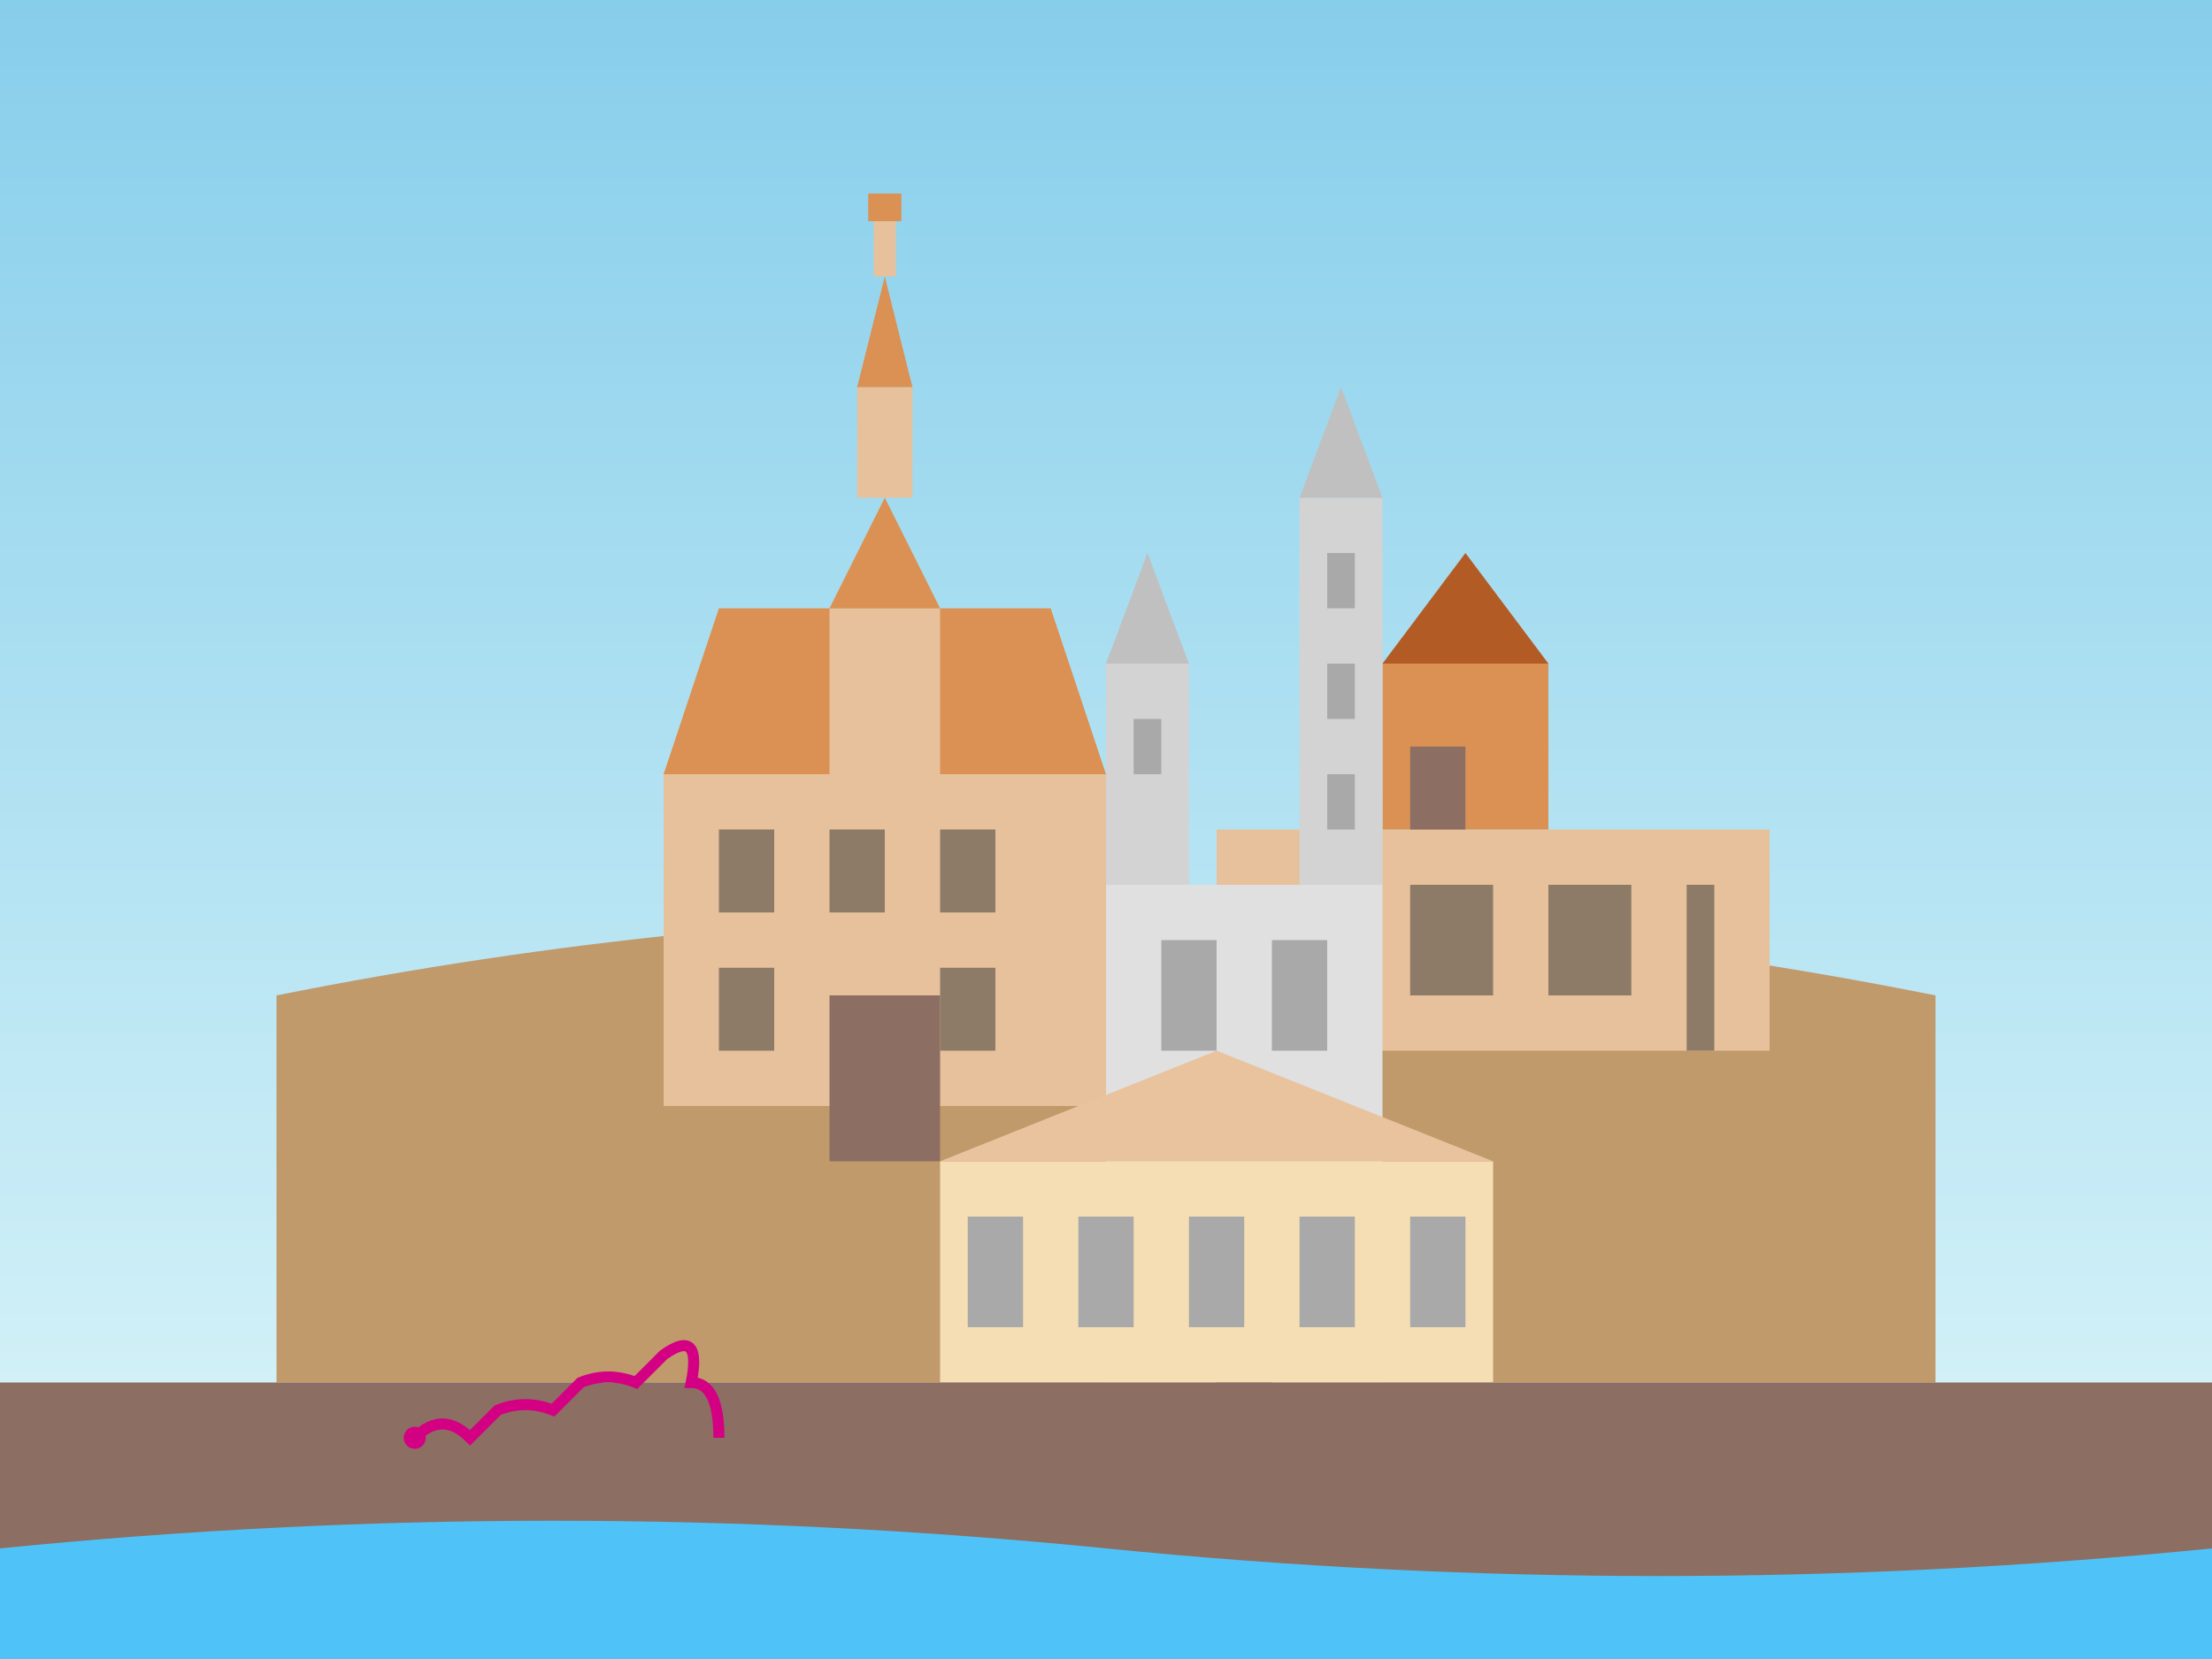 <svg xmlns="http://www.w3.org/2000/svg" width="400" height="300" viewBox="0 0 400 300">
  <rect x="0" y="0" width="400" height="300" fill="#333333" stroke="none"/>
  <defs>
    <linearGradient id="skyGradient" x1="0%" y1="0%" x2="0%" y2="100%">
      <stop offset="0%" style="stop-color:#87CEEB;stop-opacity:1" />
      <stop offset="100%" style="stop-color:#E0F7FA;stop-opacity:1" />
    </linearGradient>
  </defs>
  
  <!-- Background -->
  <rect width="400" height="300" fill="url(#skyGradient)" />
  
  <!-- Wawel Castle on the hill -->
  <path d="M50,180 Q200,150 350,180 L350,250 L50,250 Z" fill="#C19A6B" />
  
  <!-- Wawel Castle main buildings -->
  <g>
    <!-- Wawel Cathedral -->
    <rect x="120" y="140" width="80" height="60" fill="#E6C19C" />
    <polygon points="120,140 200,140 190,110 130,110" fill="#DB9153" />
    <rect x="150" y="110" width="20" height="30" fill="#E6C19C" />
    <polygon points="150,110 170,110 160,90 160,90" fill="#DB9153" />
    <rect x="155" y="70" width="10" height="20" fill="#E6C19C" />
    <path d="M155,70 L165,70 L160,50 Z" fill="#DB9153" />
    <rect x="158" y="40" width="4" height="10" fill="#E6C19C" />
    <rect x="157" y="35" width="6" height="5" fill="#DB9153" />
    
    <!-- Windows -->
    <rect x="130" y="150" width="10" height="15" fill="#8D7B67" />
    <rect x="150" y="150" width="10" height="15" fill="#8D7B67" />
    <rect x="170" y="150" width="10" height="15" fill="#8D7B67" />
    <rect x="130" y="175" width="10" height="15" fill="#8D7B67" />
    <rect x="170" y="175" width="10" height="15" fill="#8D7B67" />
    
    <!-- Door -->
    <rect x="150" y="180" width="20" height="30" fill="#8D6E63" />
    
    <!-- Royal Castle buildings -->
    <rect x="220" y="150" width="100" height="40" fill="#E6C19C" />
    <rect x="230" y="160" width="15" height="20" fill="#8D7B67" />
    <rect x="255" y="160" width="15" height="20" fill="#8D7B67" />
    <rect x="280" y="160" width="15" height="20" fill="#8D7B67" />
    <rect x="305" y="160" width="5" height="30" fill="#8D7B67" />
    
    <!-- Castle Tower -->
    <rect x="250" y="120" width="30" height="30" fill="#DB9153" />
    <polygon points="250,120 280,120 265,100" fill="#B25B25" />
    <rect x="255" y="135" width="10" height="15" fill="#8D6E63" />
  </g>
  
  <!-- St. Mary's Basilica (simplified) -->
  <g transform="translate(80, 0)">
    <!-- Main structure -->
    <rect x="120" y="160" width="50" height="90" fill="#E0E0E0" />
    
    <!-- Towers -->
    <rect x="120" y="120" width="15" height="40" fill="#D3D3D3" />
    <path d="M120,120 L135,120 L127.5,100 Z" fill="#C0C0C0" />
    
    <rect x="155" y="90" width="15" height="70" fill="#D3D3D3" />
    <path d="M155,90 L170,90 L162.5,70 Z" fill="#C0C0C0" />
    
    <!-- Windows and details -->
    <rect x="125" y="130" width="5" height="10" fill="#A9A9A9" />
    <rect x="160" y="100" width="5" height="10" fill="#A9A9A9" />
    <rect x="160" y="120" width="5" height="10" fill="#A9A9A9" />
    <rect x="160" y="140" width="5" height="10" fill="#A9A9A9" />
    
    <rect x="130" y="170" width="10" height="20" fill="#A9A9A9" />
    <rect x="150" y="170" width="10" height="20" fill="#A9A9A9" />
    
    <!-- Door -->
    <rect x="140" y="220" width="10" height="30" fill="#8B4513" />
  </g>
  
  <!-- Cloth Hall (Sukiennice) -->
  <g transform="translate(-30, 0)">
    <rect x="200" y="210" width="100" height="40" fill="#F5DEB3" />
    <rect x="205" y="220" width="10" height="20" fill="#A9A9A9" />
    <rect x="225" y="220" width="10" height="20" fill="#A9A9A9" />
    <rect x="245" y="220" width="10" height="20" fill="#A9A9A9" />
    <rect x="265" y="220" width="10" height="20" fill="#A9A9A9" />
    <rect x="285" y="220" width="10" height="20" fill="#A9A9A9" />
    <path d="M200,210 L300,210 L250,190 Z" fill="#E8C39E" />
  </g>
  
  <!-- Ground/street -->
  <rect x="0" y="250" width="400" height="50" fill="#8D6E63" />
  
  <!-- Vistula River -->
  <path d="M0,280 Q100,270 200,280 Q300,290 400,280 L400,300 L0,300 Z" fill="#4FC3F7" />
  
  <!-- Accent element - Small dragon (Smok Wawelski) by the river -->
  <path d="M75,260 Q80,255 85,260 L90,255 Q95,253 100,255 L105,250 Q110,248 115,250 L120,245 Q127,240 125,250 Q130,250 130,260" fill="none" stroke="#d40083" stroke-width="2" />
  <circle cx="75" cy="260" r="2" fill="#d40083" />
</svg>
